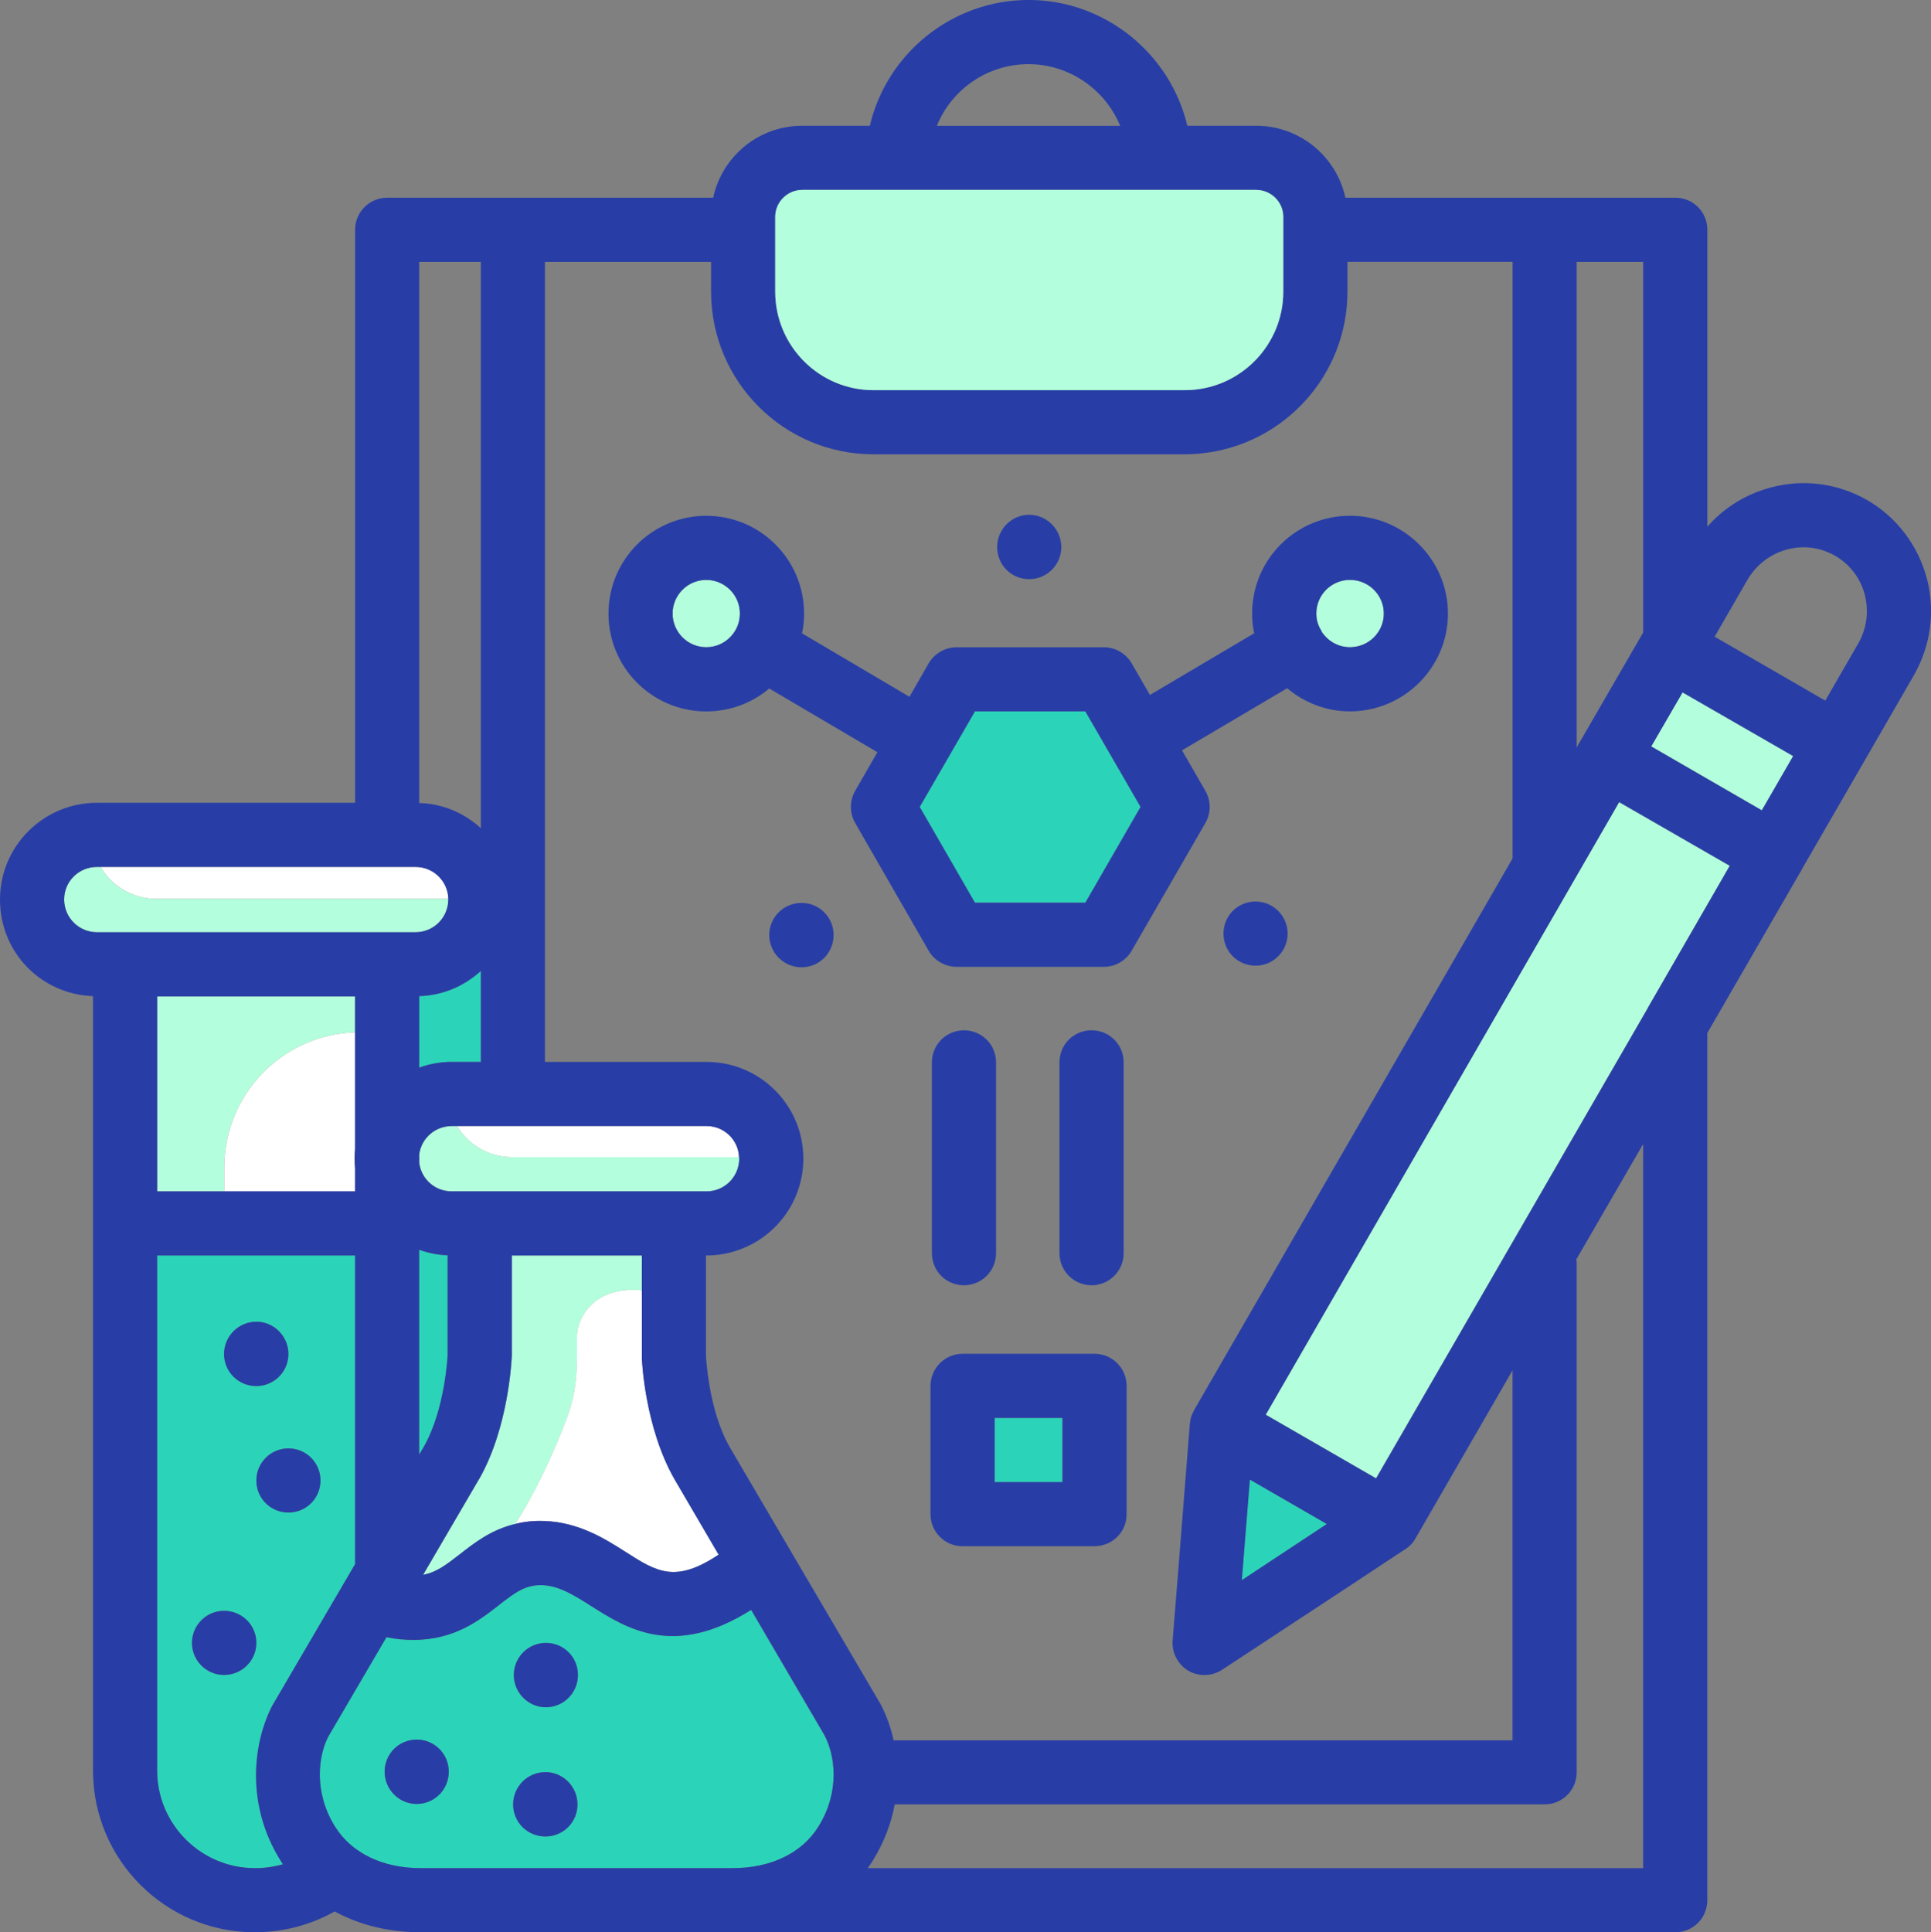 <?xml version="1.0" encoding="UTF-8"?>
<svg id="Capa_2" xmlns="http://www.w3.org/2000/svg" viewBox="0 0 499.73 500">
  <rect x="0" y="0" width="499.73" height="500" fill="#808080" stroke="none"/>
  <defs>
    <style>
      .cls-1 {
        fill: #fff;
      }

      .cls-2 {
        fill: #2bd4b8;
      }

      .cls-3 {
        fill: #283ea6;
      }

      .cls-4 {
        fill: #b3fedc;
      }
    </style>
  </defs>
  <g id="Capa_1-2" data-name="Capa_1">
    <g>
      <path class="cls-4" d="M341.95,163.27c.06.12.12.24.18.36,1.6,2.31,4.21,3.85,7.23,3.85,4.86,0,8.77-3.91,8.77-8.71s-3.91-8.71-8.77-8.71-8.71,3.91-8.71,8.71c0,1.66.47,3.14,1.3,4.45v.06ZM182.77,150.05c-4.8,0-8.71,3.91-8.71,8.71s3.91,8.71,8.71,8.71,8.71-3.91,8.71-8.71-3.91-8.71-8.71-8.71ZM419.02,207.55l-91.47,158.53,28.57,16.48,69.95-121.06.59-1.07,20.99-36.4-28.63-16.48Z"/>
      <path class="cls-2" d="M124.44,274.78v-23.54c-4.27,3.91-9.78,6.34-15.95,6.52v18.5c2.61-.95,5.45-1.48,8.36-1.48h7.59ZM274.96,383.51v-16.6h-17.55v16.6h17.55ZM295.17,208.8l-14.29-24.72h-28.57l-14.29,24.72,14.29,24.78h28.57l14.29-24.78ZM194.39,416.59c-20.04,12.63-32.25,4.8-41.44-1.01-4.39-2.79-8.24-5.22-12.57-5.39-4.27-.12-6.82,1.66-11.26,5.16-5.04,3.91-11.5,9.01-22.11,9.01-2.19,0-4.51-.18-7-.71l-15.06,25.73c-2.55,4.92-3.85,14.29,1.72,23.24,4.27,6.88,12.33,10.79,22.17,10.79h80.8c9.84,0,17.96-3.91,22.17-10.79,5.57-8.95,4.33-18.32,1.54-23.59l-18.97-32.43ZM107.84,466.8c-4.62,0-8.3-3.73-8.3-8.36s3.68-8.3,8.3-8.3,8.3,3.73,8.3,8.3-3.73,8.36-8.3,8.36ZM141.15,475.22c-4.62,0-8.36-3.73-8.36-8.3s3.73-8.36,8.36-8.36,8.3,3.73,8.3,8.36-3.73,8.3-8.3,8.3ZM141.27,441.78c-4.56,0-8.3-3.73-8.3-8.36s3.73-8.3,8.3-8.3,8.3,3.73,8.3,8.3-3.68,8.36-8.3,8.36ZM321.38,408.88l21.99-14.52-19.92-11.5-2.08,26.03ZM70.49,441.31l21.4-36.58v-79.86h-51.22v133.27c0,13.93,11.38,25.25,25.25,25.25,2.49,0,4.98-.36,7.29-1.01-.24-.3-.42-.65-.65-1.01-9.25-14.88-6.88-30.89-2.08-40.08ZM82.94,383.09c0,4.62-3.73,8.3-8.3,8.3s-8.3-3.68-8.3-8.3,3.68-8.3,8.3-8.3,8.3,3.73,8.3,8.3ZM66.34,342.01c4.56,0,8.3,3.73,8.3,8.36s-3.73,8.3-8.3,8.3-8.36-3.73-8.36-8.3,3.73-8.36,8.36-8.36ZM57.98,433.42c-4.56,0-8.3-3.68-8.3-8.3s3.73-8.3,8.3-8.3,8.36,3.73,8.36,8.3-3.73,8.3-8.36,8.3ZM115.84,350.6v-25.79c-2.55-.06-5.04-.59-7.35-1.42v53l1.19-2.02c5.51-9.66,6.17-23.59,6.17-23.77Z"/>
      <path class="cls-4" d="M116.02,232.75v-.18H40.37c-6.11,0-11.5-3.32-14.35-8.24h-.95c-4.68,0-8.48,3.79-8.48,8.42s3.79,8.48,8.48,8.48h82.46c4.68,0,8.48-3.79,8.48-8.48ZM116.85,308.28h66.04c4.62,0,8.42-3.79,8.42-8.48,0-.12,0-.24-.06-.36h-58.69c-6.05,0-11.38-3.2-14.29-8.06h-1.42c-4.27,0-7.83,3.2-8.36,7.29v2.25c.53,4.15,4.03,7.35,8.36,7.35ZM40.67,308.28h17.37v-6.17c0-18.97,15.06-34.38,33.85-34.98v-9.31h-51.22v50.45ZM435.44,179.16l-8.12,13.99,28.63,16.54,8.12-14.05-28.63-16.48ZM132.44,350.96c-.06,1.07-.83,18.38-8.42,31.72l-14.52,24.84c3.5-.65,5.99-2.61,9.37-5.22,3.79-2.96,8.18-6.46,14.47-7.94,6.7-10.37,12.51-24.54,14.11-29.58,2.49-7.59,1.72-15.35,1.9-19.5.18-3.97,4.09-12.57,16.78-11.38v-9.01h-33.67v26.09Z"/>
      <path class="cls-1" d="M166.11,351.32v-17.43c-12.69-1.19-16.6,7.41-16.78,11.38-.18,4.15.59,11.92-1.9,19.5-1.6,5.04-7.41,19.21-14.11,29.58,2.25-.59,4.8-.89,7.65-.77,8.83.36,15.53,4.56,20.93,8,8.06,5.16,12.86,8.18,24.07.71l-11.44-19.56c-7.65-13.4-8.42-30.71-8.42-31.42ZM107.54,224.33H26.03c2.85,4.92,8.24,8.24,14.35,8.24h75.65c-.12-4.56-3.85-8.24-8.48-8.24ZM58.04,302.11v6.17h33.85v-5.93c-.06-.83-.12-1.66-.12-2.55s.06-1.72.12-2.55v-30.12c-18.79.59-33.85,16.01-33.85,34.98ZM182.89,291.38h-64.62c2.91,4.86,8.24,8.06,14.29,8.06h58.69c-.12-4.45-3.85-8.06-8.36-8.06Z"/>
      <path class="cls-3" d="M324.93,233.28c-4.62,0-8.3,3.68-8.3,8.3s3.68,8.3,8.3,8.3,8.3-3.73,8.3-8.3-3.73-8.3-8.3-8.3ZM283.26,350.31h-34.15c-4.56,0-8.3,3.73-8.3,8.3v33.2c0,4.62,3.73,8.3,8.3,8.3h34.15c.95,0,1.9-.18,2.73-.47,3.26-1.13,5.57-4.15,5.57-7.83v-33.2c0-4.56-3.68-8.3-8.3-8.3ZM274.96,383.51h-17.55v-16.6h17.55v16.6ZM290.79,324.28v-49.38c0-4.62-3.68-8.3-8.3-8.3s-8.3,3.68-8.3,8.3v49.38c0,4.62,3.73,8.3,8.3,8.3s8.3-3.68,8.3-8.3ZM207.43,233.64c-4.62,0-8.36,3.73-8.36,8.3s3.73,8.36,8.36,8.36,8.3-3.73,8.3-8.36-3.73-8.3-8.3-8.3ZM249.47,332.58c4.56,0,8.3-3.68,8.3-8.3v-49.38c0-4.62-3.73-8.3-8.3-8.3s-8.3,3.68-8.3,8.3v49.38c0,4.62,3.68,8.3,8.3,8.3ZM266.36,149.87c4.56,0,8.3-3.73,8.3-8.3s-3.73-8.36-8.3-8.36-8.3,3.73-8.3,8.36,3.68,8.3,8.3,8.3ZM141.27,425.12c-4.56,0-8.3,3.73-8.3,8.3s3.73,8.36,8.3,8.36,8.3-3.73,8.3-8.36-3.68-8.3-8.3-8.3ZM107.84,450.14c-4.62,0-8.3,3.73-8.3,8.3s3.68,8.36,8.3,8.36,8.3-3.73,8.3-8.36-3.73-8.3-8.3-8.3ZM227.06,194.63l-5.75,10.02c-1.48,2.61-1.48,5.75,0,8.3l19.03,33.08c1.48,2.55,4.27,4.15,7.23,4.15h38.12c2.96,0,5.69-1.6,7.17-4.15l19.09-33.08c1.48-2.55,1.48-5.69,0-8.3l-6.05-10.49,27.21-16.07c4.45,3.73,10.08,5.99,16.24,5.99,13.99,0,25.37-11.38,25.37-25.31s-11.38-25.31-25.37-25.31-25.31,11.32-25.31,25.31c0,1.78.18,3.44.53,5.1l-26.97,15.95-4.74-8.18c-1.48-2.55-4.21-4.15-7.17-4.15h-38.12c-2.96,0-5.75,1.6-7.23,4.15l-4.98,8.66-27.8-16.42c.36-1.66.53-3.32.53-5.1,0-13.99-11.32-25.31-25.31-25.31h-.53c-13.75.3-24.78,11.5-24.78,25.31s11.03,25.02,24.78,25.31h.53c6.23,0,11.92-2.25,16.3-5.93l27.98,16.48ZM349.36,150.05c4.86,0,8.77,3.91,8.77,8.71s-3.91,8.71-8.77,8.71c-3.02,0-5.63-1.54-7.23-3.85-.06-.12-.12-.24-.18-.36v-.06c-.83-1.3-1.3-2.79-1.3-4.45,0-4.8,3.91-8.71,8.71-8.71ZM252.31,184.08h28.57l14.29,24.72-14.29,24.78h-28.57l-14.29-24.78,14.29-24.72ZM182.77,167.48c-4.8,0-8.71-3.91-8.71-8.71s3.91-8.71,8.71-8.71,8.71,3.91,8.71,8.71-3.91,8.71-8.71,8.71ZM498.64,149.63c-2.31-8.6-7.77-15.77-15.41-20.22-7.71-4.39-16.66-5.57-25.2-3.2-6.34,1.72-11.92,5.22-16.18,10.08V59.46c0-4.62-3.68-8.3-8.3-8.3h-85.37c-2.31-10.67-11.8-18.62-23.12-18.62h-17.79c-4.39-18.67-21.34-32.55-41.08-32.55s-36.7,13.81-41.08,32.55h-17.49c-11.32,0-20.75,7.94-23.06,18.62h-84.36c-4.56,0-8.3,3.68-8.3,8.3v148.27H25.08c-13.81,0-25.08,11.2-25.08,25.02s10.73,24.54,24.07,25.02v200.38c0,23.12,18.79,41.85,41.85,41.85,7.29,0,14.41-1.84,20.69-5.39,6.4,3.5,13.99,5.39,22.23,5.39h324.7c4.62,0,8.3-3.68,8.3-8.3v-224.39l24.19-41.85c.06-.12.12-.18.18-.3.06-.18.18-.3.24-.47l16.13-27.92,12.63-21.88c4.45-7.71,5.69-16.66,3.44-25.25ZM408.05,67.76h17.19v95.92l-16.3,28.16c-.06.06-.06.12-.12.18-.06.06-.06.12-.12.18-.18.24-.3.53-.42.83l-.24.36v-125.62ZM266.18,16.6c10.55,0,19.86,6.58,23.71,15.95h-47.43c3.79-9.37,13.04-15.95,23.71-15.95ZM200.62,56.14c0-3.85,3.14-7,7-7h117.44c3.91,0,7.05,3.14,7.05,7v19.33c0,14.05-11.44,25.49-25.49,25.49h-80.57c-14.05,0-25.43-11.44-25.43-25.49v-19.33ZM141.04,67.76h42.98v7.71c0,23.24,18.85,42.09,42.03,42.09h80.57c1.66,0,3.26-.12,4.86-.3,20.93-2.43,37.23-20.22,37.23-41.8v-7.71h42.74v154.38l-82.46,142.82c-.06.12-.12.3-.18.42-.47.83-.77,1.78-.83,2.79-.06.12-.06.18-.06.3l-2.85,36.1-1.6,19.92c-.24,3.14,1.3,6.17,4.03,7.83,1.3.77,2.79,1.13,4.21,1.13,1.6,0,3.2-.47,4.56-1.36l34.09-22.41,12.92-8.54.47-.3c1.19-.77,2.13-1.84,2.73-3.02l24.96-43.22v95.74h-160.18c-.77-3.5-1.96-6.7-3.38-9.37l-39.01-66.46c-2.79-4.86-4.33-10.73-5.16-15.41-.83-4.68-1.01-8.12-1.01-8.12v-26.09h.18c4.27,0,8.3-1.13,11.86-3.02,7.83-4.21,13.16-12.51,13.16-22.05,0-13.81-11.2-25.02-25.02-25.02h-41.85V67.76ZM323.45,382.86l19.92,11.5-21.99,14.52,2.08-26.03ZM116.85,291.38h66.04c4.51,0,8.24,3.62,8.36,8.06.06.12.06.24.06.36,0,4.68-3.79,8.48-8.42,8.48h-66.04c-4.33,0-7.83-3.2-8.36-7.35v-2.25c.53-4.09,4.09-7.29,8.36-7.29ZM108.49,276.26v-18.5c6.17-.18,11.68-2.61,15.95-6.52v23.54h-7.59c-2.9,0-5.75.53-8.36,1.48ZM115.84,324.82v25.79c0,.18-.65,14.11-6.17,23.77l-1.19,2.02v-53c2.31.83,4.8,1.36,7.35,1.42ZM124.02,382.68c7.59-13.34,8.36-30.65,8.42-31.72v-26.09h33.67v26.44c0,.71.77,18.02,8.42,31.42l11.44,19.56c-11.2,7.47-16.01,4.45-24.07-.71-5.4-3.44-12.09-7.65-20.93-8-2.85-.12-5.39.18-7.65.77-6.28,1.48-10.67,4.98-14.47,7.94-3.38,2.61-5.87,4.56-9.37,5.22l14.52-24.84ZM108.49,67.76h15.95v146.55c-4.27-3.91-9.78-6.34-15.95-6.52V67.76ZM32.37,241.23h-7.29c-4.68,0-8.48-3.79-8.48-8.48s3.79-8.42,8.48-8.42h82.46c4.62,0,8.36,3.68,8.48,8.24v.18c0,4.68-3.79,8.48-8.48,8.48H32.37ZM91.89,302.35v5.93h-51.22v-50.45h51.22v39.42c-.06.83-.12,1.66-.12,2.55s.06,1.72.12,2.55ZM65.92,483.4c-13.87,0-25.25-11.32-25.25-25.25v-133.27h51.22v79.86l-21.4,36.58c-4.8,9.19-7.17,25.2,2.08,40.08.24.36.42.71.65,1.01-2.31.65-4.8,1.01-7.29,1.01ZM211.82,472.61c-4.21,6.88-12.33,10.79-22.17,10.79h-80.8c-9.84,0-17.9-3.91-22.17-10.79-5.57-8.95-4.27-18.32-1.72-23.24l15.06-25.73c2.49.53,4.8.71,7,.71,10.61,0,17.07-5.1,22.11-9.01,4.45-3.5,7-5.28,11.26-5.16,4.33.18,8.18,2.61,12.57,5.39,9.19,5.81,21.4,13.64,41.44,1.01l18.97,32.43c2.79,5.28,4.03,14.64-1.54,23.59ZM425.24,483.4h-200.68c.47-.65.95-1.3,1.36-2.02,2.96-4.8,4.74-9.72,5.63-14.47h168.19c4.56,0,8.3-3.68,8.3-8.3v-131.79c0-.3,0-.59-.12-.83v-.06l17.31-29.88v187.34ZM426.67,260.43l-.59,1.07-69.95,121.06-28.57-16.48,91.47-158.53,28.63,16.48-20.99,36.4ZM455.95,209.69l-28.63-16.54,8.12-13.99,28.63,16.48-8.12,14.05ZM480.85,166.59l-8.48,14.7-28.63-16.54,8.48-14.7c2.25-3.85,5.87-6.64,10.14-7.83,4.27-1.19,8.77-.59,12.57,1.6,3.79,2.19,6.52,5.75,7.65,10.02,1.13,4.33.53,8.83-1.72,12.75ZM141.15,458.56c-4.62,0-8.36,3.73-8.36,8.36s3.73,8.3,8.36,8.3,8.3-3.73,8.3-8.3-3.73-8.36-8.3-8.36ZM66.34,383.09c0,4.62,3.68,8.3,8.3,8.3s8.3-3.68,8.3-8.3-3.73-8.3-8.3-8.3-8.3,3.73-8.3,8.3ZM66.34,358.67c4.56,0,8.3-3.73,8.3-8.3s-3.73-8.36-8.3-8.36-8.36,3.73-8.36,8.36,3.73,8.3,8.36,8.3ZM57.98,416.82c-4.56,0-8.3,3.73-8.3,8.3s3.73,8.3,8.3,8.3,8.36-3.68,8.36-8.3-3.73-8.3-8.36-8.3Z"/>
      <path class="cls-4" d="M226.05,100.96h80.57c14.05,0,25.49-11.44,25.49-25.49v-19.33c0-3.85-3.14-7-7.05-7h-117.44c-3.85,0-7,3.14-7,7v19.33c0,14.05,11.38,25.49,25.43,25.49Z"/>
    </g>
  </g>
</svg>
